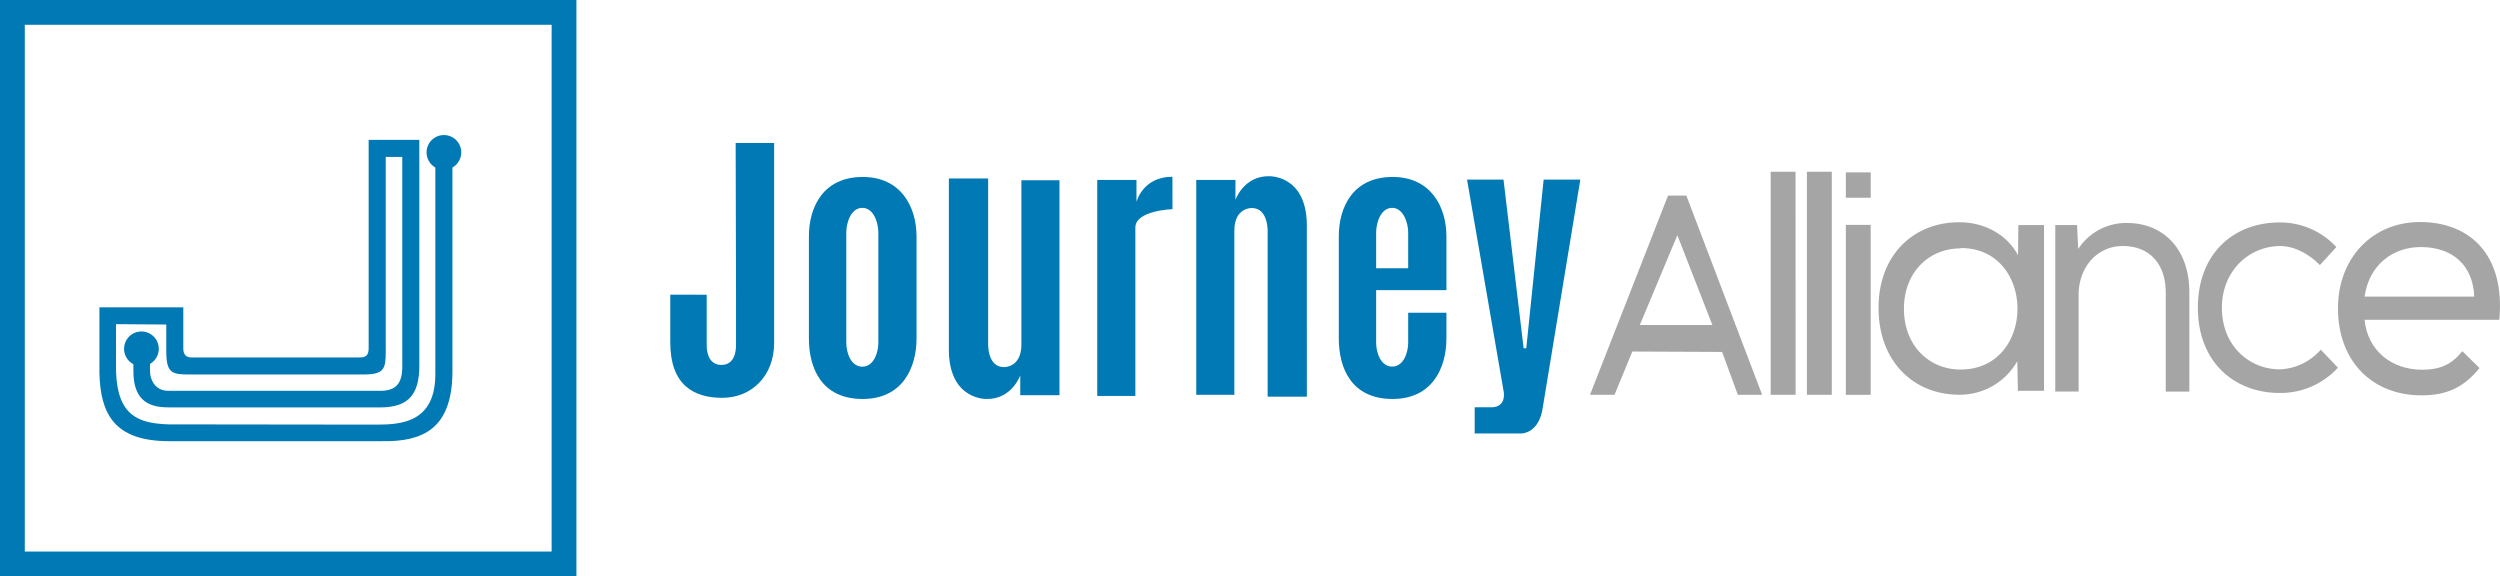<?xml version="1.0" encoding="UTF-8"?> <svg xmlns="http://www.w3.org/2000/svg" viewBox="0 0 681.94 157.2"><defs><style>.cls-1{fill:#0079b5;}.cls-2{fill:#a5a5a5;}</style></defs><title>journey-alliance-logo-full</title><g id="Layer_2" data-name="Layer 2"><g id="Layer_1-2" data-name="Layer 1"><path class="cls-1" d="M182.84,80.38V93.45c0,11.51,6.34,15.07,14.17,15.07h0c7.82,0,14.16-5.75,14.16-15.07V39h-10.5l.1,41.62V94.05c0,4-1.78,5.5-4,5.5h0c-2.19,0-4-1.54-4-5.5V80.39Z"></path><path class="cls-1" d="M235.33,48.27c-10.7,0-14.68,8.1-14.68,16.21V92.31c0,8.11,3.44,16.52,14.68,16.52,10.78,0,14.68-8.41,14.68-16.52V64.48C250,56.37,245.73,48.27,235.33,48.27Zm4.26,45.3c0,2.41-1.16,6.45-4.37,6.45s-4.37-4-4.37-6.45V63.35c0-2.41,1.18-6.65,4.37-6.65s4.37,4.24,4.37,6.65Z"></path><path class="cls-1" d="M258.83,48.68h10.71V93.63s-.3,6.48,4.29,6.51c0,0,4.8.22,4.78-6.19V49.18H289V107.8H278.3v-5.4s-2.29,6.5-9.09,6.43c0,0-10,.45-10.38-12.78Z"></path><path class="cls-1" d="M319.82,57.06s-10.26.31-10.12,5.11V108H299.3V49.08H310v6s1.67-6.87,9.81-6.87Z"></path><path class="cls-1" d="M356.48,108.21h-10.7V63.26s.29-6.48-4.3-6.52c0,0-4.79-.21-4.78,6.2V107.7H326.31V49.08H337v5.41s2.29-6.5,9.1-6.42c0,0,10-.46,10.37,12.76Z"></path><path class="cls-1" d="M394.55,79.15V64.48c0-8.11-4.29-16.21-14.68-16.21-10.71,0-14.68,8.1-14.68,16.21V92.31c0,8.11,3.44,16.52,14.68,16.52,10.78,0,14.68-8.41,14.68-16.52v-7H384.12v8.24c0,2.41-1.16,6.45-4.37,6.45s-4.37-4-4.37-6.45V79.15ZM379.75,56.7c3.1,0,4.37,4.24,4.37,6.65v9.82h-8.74V63.35C375.38,60.94,376.56,56.7,379.75,56.7Z"></path><path class="cls-1" d="M410.12,49h-9.94l10,57.9s.9,4.49-3.92,4.2h-4v7.14h12.26s5.35.56,6.37-7.44L431.07,49h-10l-4.74,46h-.72Z"></path><path class="cls-2" d="M460,53.36l20.67,54.34h-6.62L469.75,96l-24.49-.11L440.4,107.7h-6.69L455,53.36Zm-2.46,10.8-10.24,24.5h19.8Z"></path><path class="cls-2" d="M489.8,107.7H483V46.85h6.78Z"></path><path class="cls-2" d="M499.67,107.7h-6.79V46.85h6.79Z"></path><path class="cls-2" d="M503.5,107.7h6.78V61.34H503.5Z"></path><path class="cls-2" d="M550.44,106.76l-.17-8.24a18,18,0,0,1-15.85,9.15c-12.37,0-22-9-22-23.69s9.84-23.44,22.12-23.35c6.44,0,12.8,3.11,15.93,9l.09-8.23h7v45.21h-6.88Zm-15.67-39c-8.53,0-15.42,6.41-15.42,16.48s6.89,16.56,15.42,16.56c20.72,0,20.72-33.14.08-33.14Z"></path><path class="cls-2" d="M560.67,61.39h5.9l.31,6.53a15.63,15.63,0,0,1,13.27-7.1c9.82,0,17.05,6.94,17.05,18.91v27.08h-6.44v-27c0-7.84-4.4-12.71-11.78-12.71C571.91,67.18,567,73,567,80.39v26.42h-6.37V61.39Z"></path><path class="cls-2" d="M637.73,100.29a21.2,21.2,0,0,1-15.9,6.9c-12.19,0-22.3-8.26-22.3-23.25s9.94-23.26,22.3-23.26A20.8,20.8,0,0,1,637.3,67.4l-4.5,4.91c-3-3.09-7-5.19-10.8-5.19-8.47,0-15.92,6.74-15.92,16.82,0,10.45,7.53,16.81,15.83,16.81a15.67,15.67,0,0,0,11.15-5.37l4.75,5Z"></path><path class="cls-2" d="M676.35,100.39c-4.38,5.43-9.12,7.45-15.85,7.45-13.39,0-22.76-9.29-22.76-23.73,0-13.71,9.37-23.55,22.4-23.55,13.22,0,23.28,8.56,21.62,26.67H645c.79,8.37,7.36,13.62,15.67,13.62,4.9,0,8.06-1.38,11-5.06ZM674.93,81c-.34-8.83-6.12-13.61-14.61-13.61-7.53,0-14.09,4.78-15.32,13.52h29.93Z"></path><rect class="cls-2" x="503.5" y="47.02" width="6.79" height="6.92"></rect><path class="cls-1" d="M0,0V157.2H157.23V0ZM150.47,150.45H6.76V6.76H150.47Z"></path><path class="cls-1" d="M104.12,120.34h-58c-15,0-18.72-7.52-19-18.51v-18H50V95.1c0,1.67.85,2.4,2.13,2.4H98.29c1.84,0,2.27-1,2.27-2.54V38.15h13.82V99.22c.16,9.42-3.8,12.2-12,11.9H45.82c-5.79,0-9.43-2.41-9.43-9.85V94.92h4.52V101c0,3,1.72,5.72,5.18,5.6H104c4-.06,5.67-2.06,5.73-6.29V42.8h-4.51V95.92c0,4.71-.43,6.23-6.09,6.23H51.59c-4.59,0-6.23-.33-6.23-6.23v-7.4l-13.71-.1v12.76c.34,12.39,6.26,14.27,14.23,14.58l56.87.07c6.93,0,16.13-.71,16-14.06V41.34h4.66V101.9C123.17,117,115.32,120.55,104.12,120.34Z"></path><path class="cls-1" d="M33.85,95.16a4.73,4.73,0,1,1,4.73,4.72A4.72,4.72,0,0,1,33.85,95.16Z"></path><path class="cls-1" d="M125.82,41.57a4.73,4.73,0,1,0-4.73,4.73A4.73,4.73,0,0,0,125.82,41.57Z"></path></g></g></svg> 